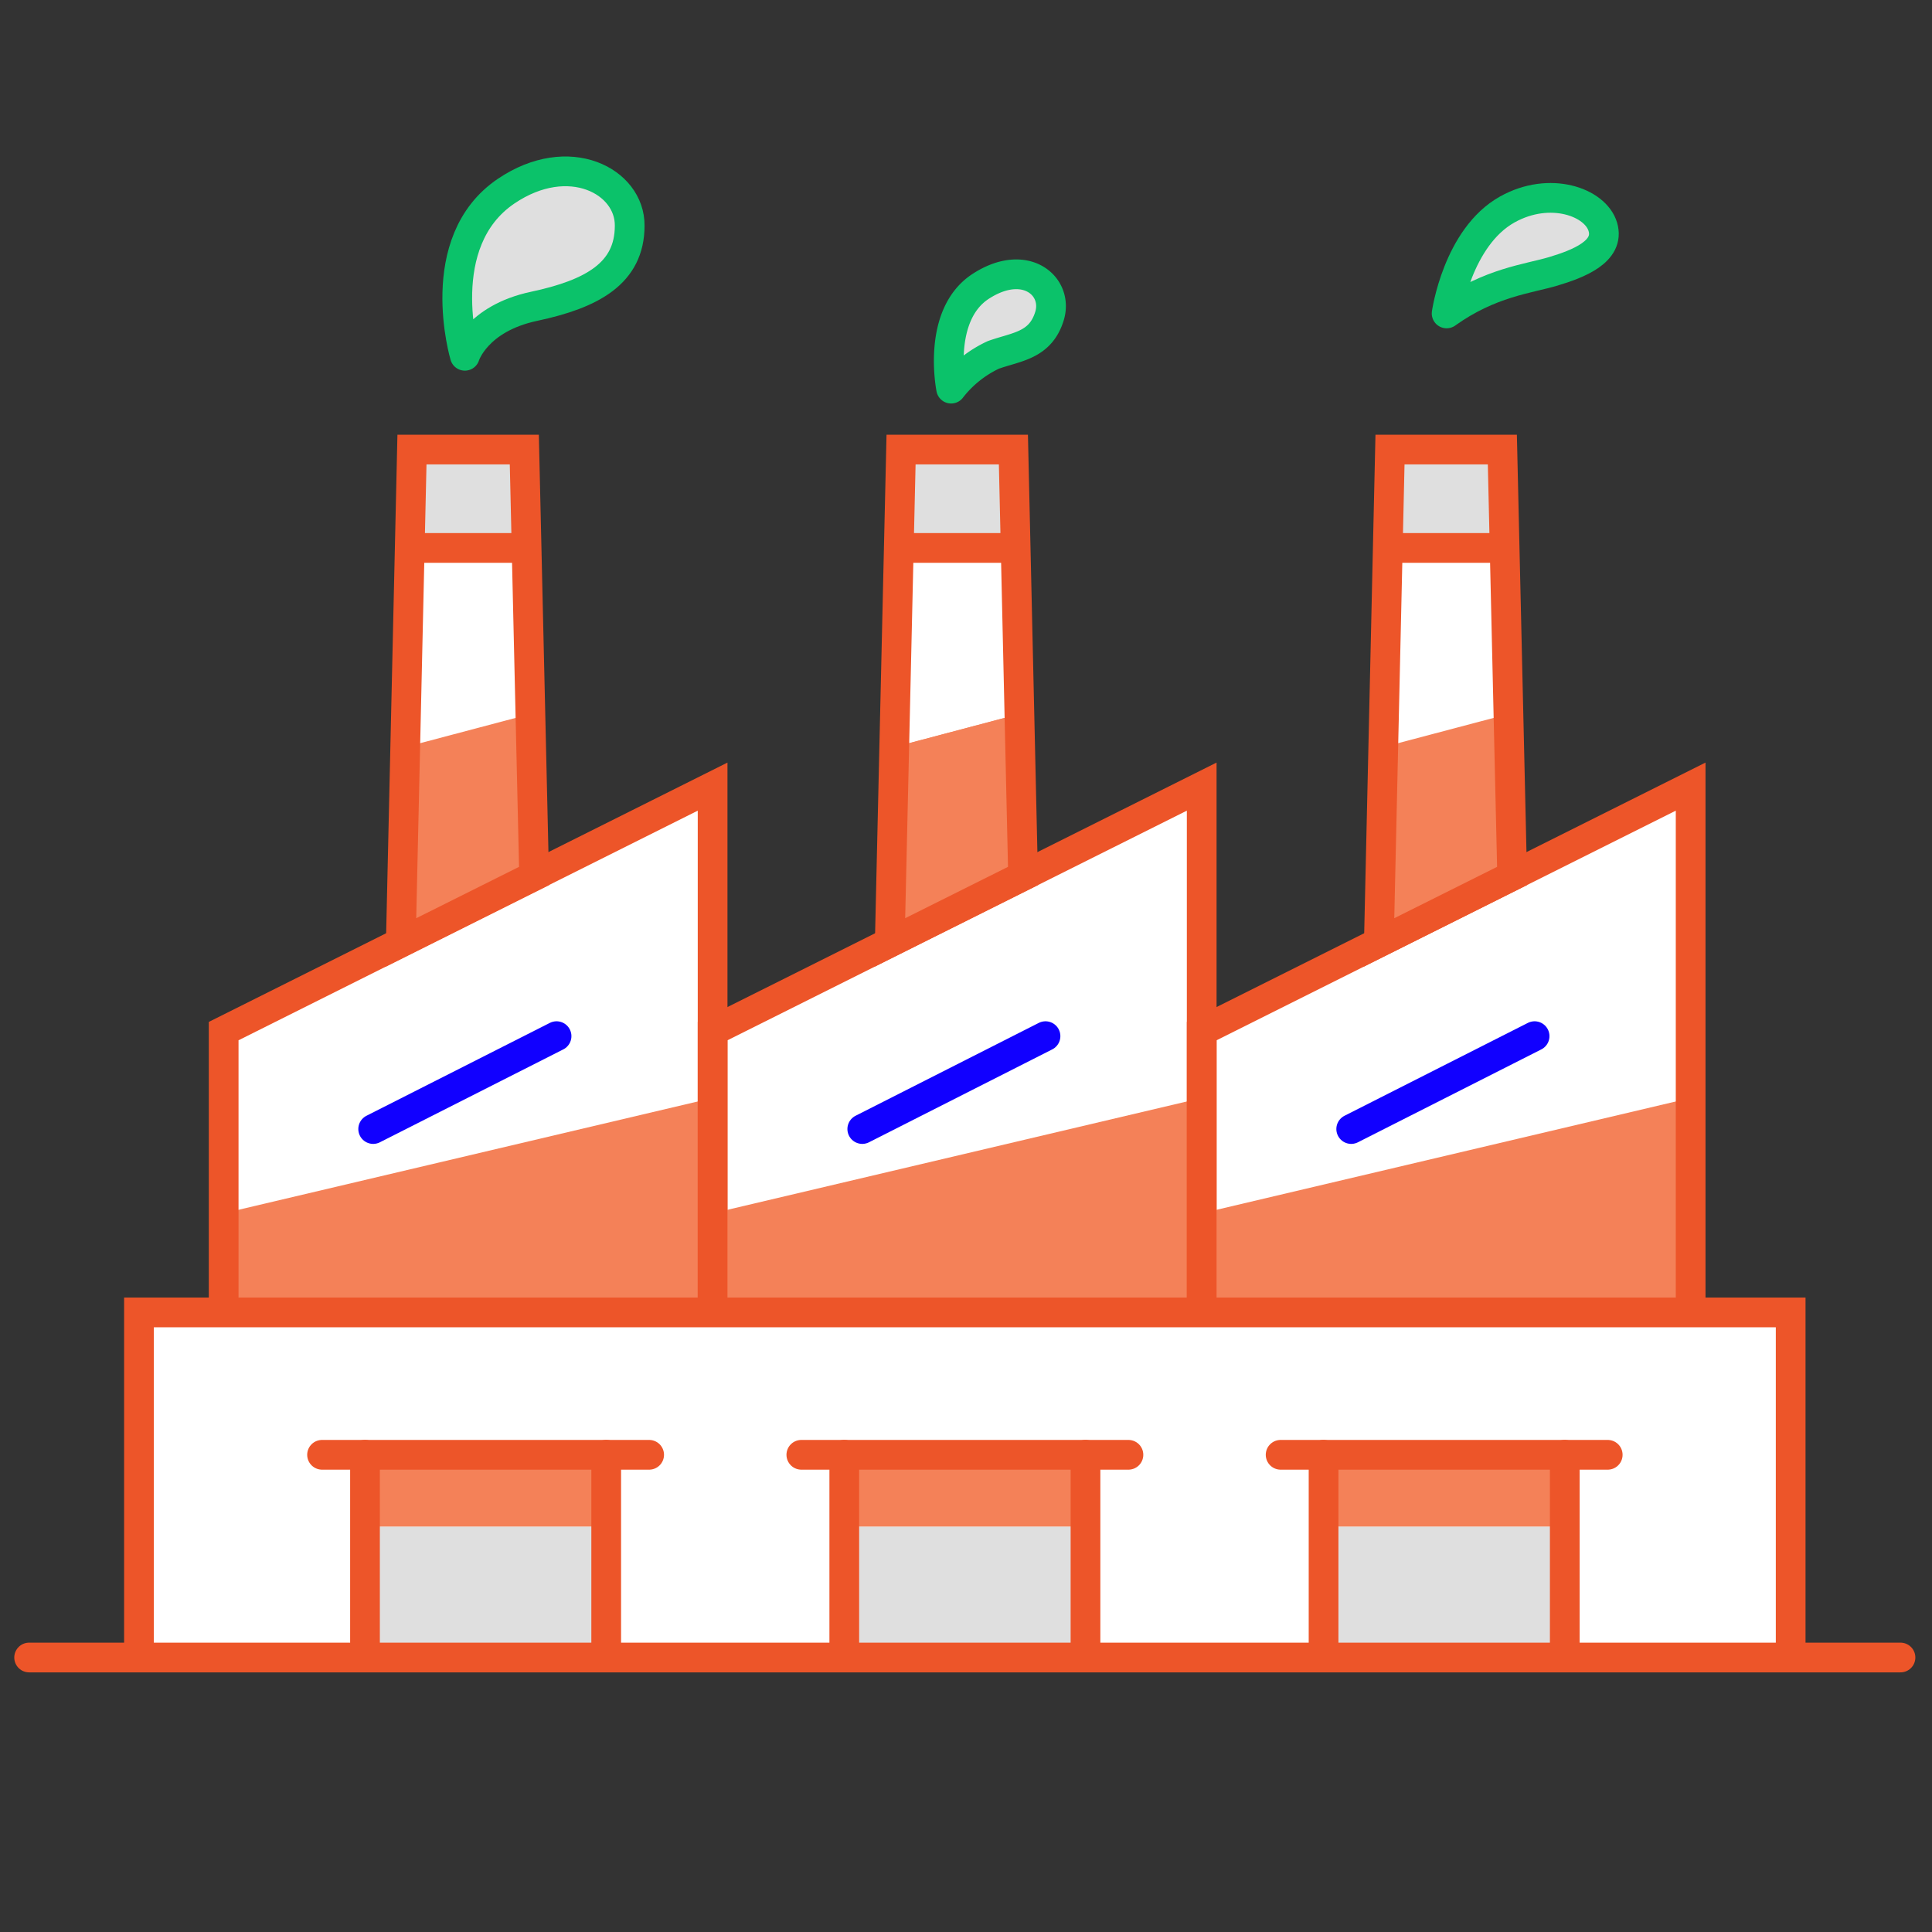 <?xml version="1.0" encoding="UTF-8"?> <svg xmlns="http://www.w3.org/2000/svg" id="54250791-d241-4211-85fd-786f5289b235" data-name="Layer 1" width="130" height="130" viewBox="0 0 130 130"><rect x="0" y="0" width="130" height="130" fill="#333333" stroke="none"/><title>factory_factory</title><polygon points="15.05 69.38 47.95 52.93 47.95 69.38 80.86 52.93 80.86 69.38 113.76 52.93 113.76 88.31 15.05 88.31 15.05 69.38" fill="#fff"></polygon><polygon points="27.57 36.87 35.43 36.87 35.94 58.94 26.97 63.42 27.57 36.87" fill="#fff"></polygon><polygon points="60.48 36.5 59.87 63.42 68.84 58.94 68.34 36.5 60.48 36.5" fill="#fff"></polygon><polygon points="93.39 36.5 101.24 36.5 101.75 58.94 92.78 63.42 93.39 36.5" fill="#fff"></polygon><polygon points="93.53 30.25 93.39 36.5 101.24 36.5 101.09 30.25 93.53 30.25" fill="#dfdfdf"></polygon><polygon points="15.05 81.64 47.95 73.88 47.95 88.31 15.05 88.31 15.05 81.64" fill="#f48158"></polygon><line x1="37.45" y1="69.72" x2="25.11" y2="75.97" fill="none" stroke="#10f" stroke-linecap="round" stroke-linejoin="round" stroke-width="2"></line><polyline points="15.05 88.31 15.05 69.38 47.95 52.93 47.95 88.31" fill="none" stroke="#ed5529" stroke-miterlimit="10" stroke-width="2"></polyline><polygon points="68.6 48.04 60.1 50.29 59.87 63.42 68.84 58.94 68.6 48.04" fill="#f48158"></polygon><polygon points="47.95 81.64 80.86 73.88 80.86 88.31 47.95 88.31 47.95 81.64" fill="#f48158"></polygon><line x1="70.35" y1="69.72" x2="58.02" y2="75.97" fill="none" stroke="#10f" stroke-linecap="round" stroke-linejoin="round" stroke-width="2"></line><polyline points="47.95 88.31 47.95 69.38 80.86 52.93 80.86 88.31" fill="none" stroke="#ed5529" stroke-miterlimit="10" stroke-width="2"></polyline><line x1="93.5" y1="36.87" x2="101.24" y2="36.87" fill="none" stroke="#ed5529" stroke-linejoin="round" stroke-width="2"></line><polygon points="80.86 81.64 113.76 73.88 113.76 88.31 80.86 88.31 80.86 81.64" fill="#f48158"></polygon><line x1="103.26" y1="69.72" x2="90.92" y2="75.97" fill="none" stroke="#10f" stroke-linecap="round" stroke-linejoin="round" stroke-width="2"></line><polyline points="80.86 88.31 80.86 69.38 113.76 52.93 113.76 88.31" fill="none" stroke="#ed5529" stroke-miterlimit="10" stroke-width="2"></polyline><polyline points="9.35 111.53 9.35 88.31 120.49 88.31 120.49 111.53" fill="#fff" stroke="#ed5529" stroke-miterlimit="10" stroke-width="2"></polyline><path d="M31.28,23.94S29,16.28,34.06,12.86c4.22-2.85,8.34-.67,8.31,2.33,0,3.2-2.53,4.59-6.43,5.42S31.28,23.94,31.28,23.94Z" fill="#dfdfdf" stroke="#0bc26a" stroke-linejoin="round" stroke-width="2"></path><path d="M64,26.15S63,21.2,66,19.26s5.23,0,4.62,2-2.21,2.06-3.78,2.62A7.72,7.72,0,0,0,64,26.15Z" fill="#dfdfdf" stroke="#0bc26a" stroke-linejoin="round" stroke-width="2"></path><path d="M97.34,21.09s.73-5.13,4.09-7c2.86-1.59,5.92-.5,6.42,1.17s-1.67,2.5-3.34,3S100.26,19,97.34,21.09Z" fill="#dfdfdf" stroke="#0bc26a" stroke-linejoin="round" stroke-width="2"></path><polygon points="101.51 48.04 93 50.29 92.78 63.42 101.75 58.94 101.51 48.04" fill="#f48158"></polygon><polygon points="101.09 30.25 93.53 30.25 92.78 63.42 101.75 58.94 101.09 30.25" fill="none" stroke="#ed5529" stroke-miterlimit="10" stroke-width="2"></polygon><polygon points="60.63 30.25 60.48 36.5 68.34 36.5 68.19 30.25 60.63 30.25" fill="#dfdfdf"></polygon><polygon points="68.6 48.04 60.1 50.29 59.87 63.42 68.84 58.94 68.6 48.04" fill="#f48158"></polygon><polygon points="68.19 30.25 60.63 30.25 59.87 63.42 68.84 58.94 68.19 30.25" fill="none" stroke="#ed5529" stroke-miterlimit="10" stroke-width="2"></polygon><polygon points="27.72 30.25 27.58 36.5 35.43 36.5 35.28 30.25 27.72 30.25" fill="#dfdfdf"></polygon><line x1="27.7" y1="36.87" x2="35.43" y2="36.87" fill="none" stroke="#ed5529" stroke-linejoin="round" stroke-width="2"></line><polygon points="35.7 48.04 27.2 50.29 26.97 63.42 35.94 58.94 35.7 48.04" fill="#f48158"></polygon><polygon points="35.28 30.25 27.72 30.25 26.97 63.42 35.94 58.94 35.28 30.25" fill="none" stroke="#ed5529" stroke-miterlimit="10" stroke-width="2"></polygon><line x1="68.34" y1="36.87" x2="60.6" y2="36.87" fill="none" stroke="#ed5529" stroke-linejoin="round" stroke-width="2"></line><rect x="24.56" y="97.89" width="16.23" height="4.84" fill="#f48158"></rect><rect x="24.56" y="102.73" width="16.23" height="8.8" fill="#dfdfdf"></rect><line x1="21.67" y1="97.89" x2="43.68" y2="97.89" fill="#dfdfdf" stroke="#ed5529" stroke-linecap="round" stroke-linejoin="round" stroke-width="2"></line><line x1="24.56" y1="111.53" x2="24.56" y2="97.89" fill="#dfdfdf" stroke="#ed5529" stroke-linecap="round" stroke-linejoin="round" stroke-width="2"></line><line x1="40.79" y1="97.89" x2="40.79" y2="111.53" fill="#dfdfdf" stroke="#ed5529" stroke-linecap="round" stroke-linejoin="round" stroke-width="2"></line><rect x="56.81" y="97.89" width="16.23" height="4.84" fill="#f48158"></rect><rect x="56.81" y="102.73" width="16.23" height="8.8" fill="#dfdfdf"></rect><line x1="53.92" y1="97.89" x2="75.93" y2="97.89" fill="#dfdfdf" stroke="#ed5529" stroke-linecap="round" stroke-linejoin="round" stroke-width="2"></line><line x1="56.81" y1="111.53" x2="56.81" y2="97.89" fill="#dfdfdf" stroke="#ed5529" stroke-linecap="round" stroke-linejoin="round" stroke-width="2"></line><line x1="73.04" y1="97.89" x2="73.04" y2="111.53" fill="#dfdfdf" stroke="#ed5529" stroke-linecap="round" stroke-linejoin="round" stroke-width="2"></line><rect x="89.06" y="97.89" width="16.23" height="4.84" fill="#f48158"></rect><rect x="89.06" y="102.73" width="16.23" height="8.8" fill="#dfdfdf"></rect><line x1="86.17" y1="97.89" x2="108.18" y2="97.89" fill="#dfdfdf" stroke="#ed5529" stroke-linecap="round" stroke-linejoin="round" stroke-width="2"></line><line x1="89.06" y1="111.53" x2="89.06" y2="97.89" fill="#dfdfdf" stroke="#ed5529" stroke-linecap="round" stroke-linejoin="round" stroke-width="2"></line><line x1="105.29" y1="97.89" x2="105.29" y2="111.53" fill="#dfdfdf" stroke="#ed5529" stroke-linecap="round" stroke-linejoin="round" stroke-width="2"></line><line x1="1.96" y1="111.53" x2="127.88" y2="111.53" fill="none" stroke="#ed5529" stroke-linecap="round" stroke-linejoin="round" stroke-width="2"></line></svg> 